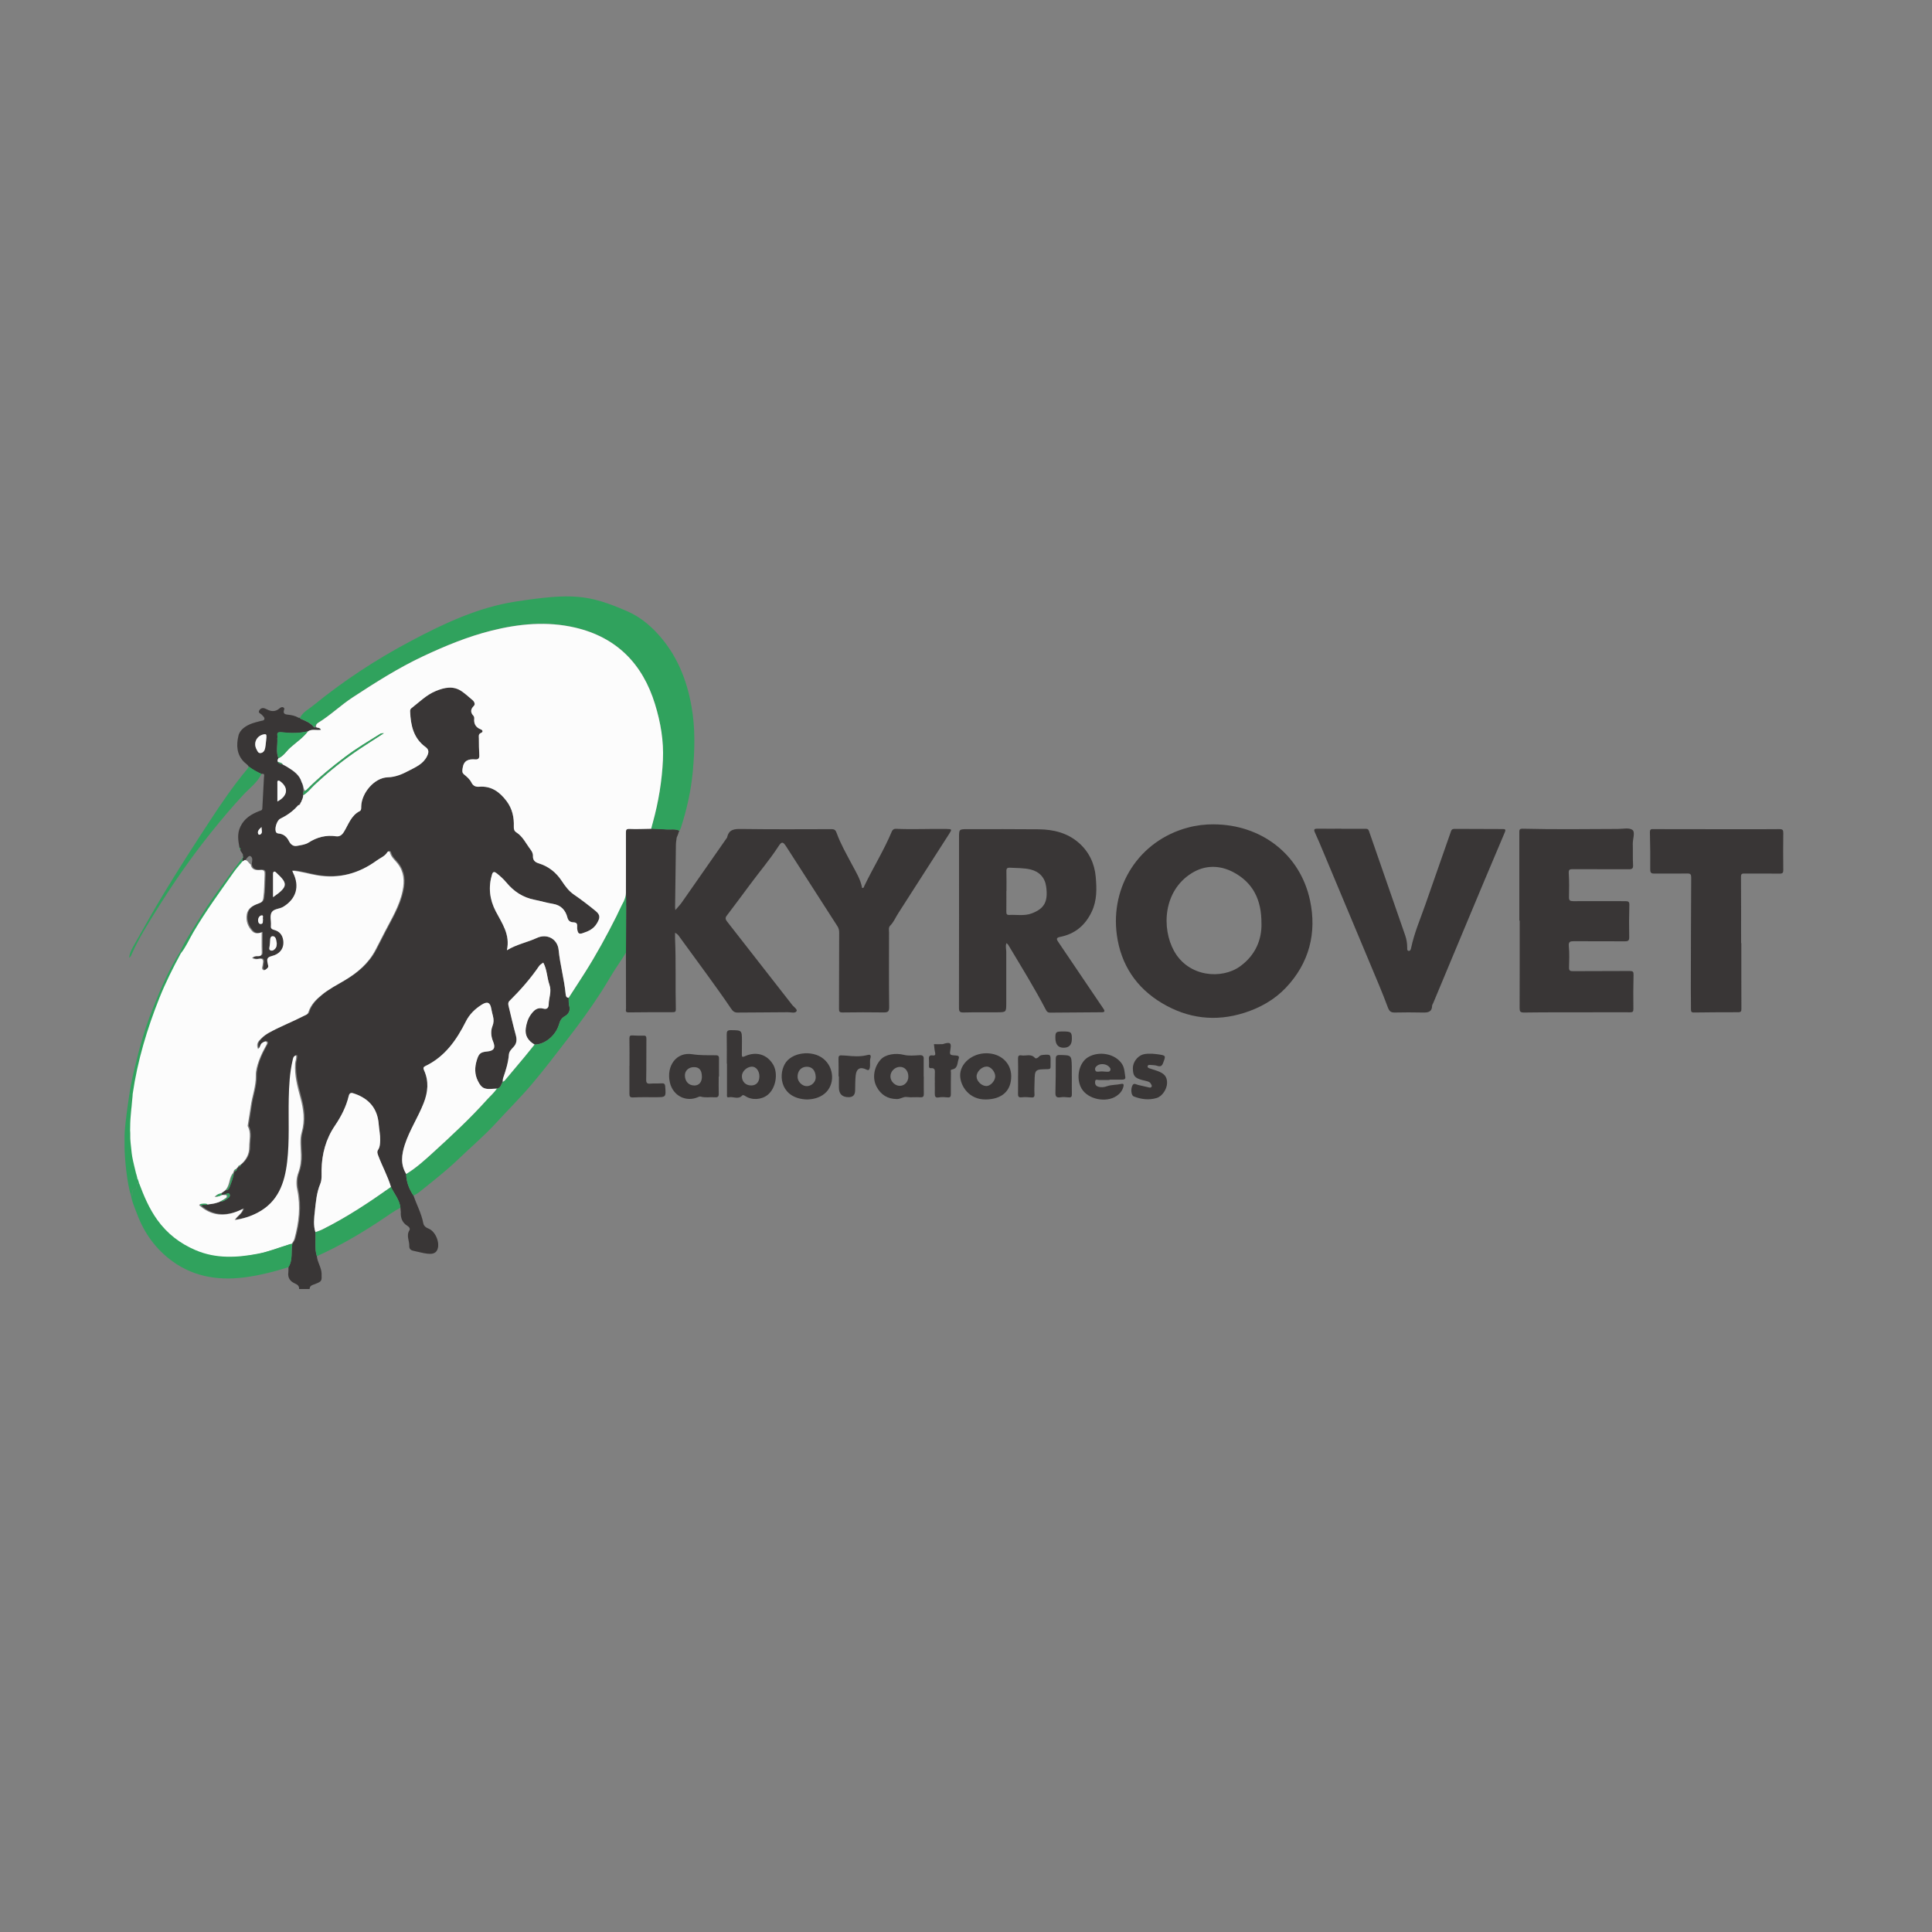 <?xml version="1.0" encoding="UTF-8"?>
<svg xmlns="http://www.w3.org/2000/svg" id="katman_1" viewBox="0 0 566.93 566.93">
  <rect x="0" y="0" width="566.93" height="566.93" fill="#808080" stroke="none"/>
  <defs>
    <style>
      .cls-1 {
        fill: #393636;
      }

      .cls-2 {
        fill: #fcfcfc;
      }

      .cls-3 {
        fill: #30a25d;
      }
    </style>
  </defs>
  <path class="cls-1" d="M92.99,368.61c.12,1.8,1.34,3.29,1.38,5.14.05,2.2.12,2.23-1.93,3.05-.71.29-1.57.4-1.58,1.45h-3.09c.06-.91-.51-1.31-1.24-1.63-1.41-.63-2.15-1.67-1.92-3.28.07-.5.03-1.01.03-1.51,1.34-2.1.71-4.52,1.13-6.78.35-.54.76-1.04.94-1.7,1.28-4.7,1.84-9.43.83-14.26-.36-1.73-.33-3.42.29-5.1.62-1.68.84-3.42.79-5.23-.06-2.19-.4-4.52.19-6.55,1.03-3.58.55-6.88-.38-10.32-.88-3.23-1.73-6.5-1.52-9.92.05-.78.48-1.55.26-2.42-.81.25-.85.81-.97,1.36-.87,3.71-1.07,7.47-1.15,11.26-.13,6.21.25,12.42-.47,18.62-.73,6.23-2.63,11.71-8.62,14.9-2.09,1.11-4.26,1.82-6.78,2.18.75-1.27,2.04-1.73,2.45-3.3-4.42,2.26-8.66,2.54-12.57-.78.55-.55,1.35.02,1.93-.43.75-.11,1.5-.23,2.25-.34h.05c.42-.14.83-.26,1.25-.39.66-.03,1.29-.25,1.79-.64.51-.4,1.44-.77,1.05-1.56-.36-.71-1.05.12-1.61.07l-.76.18c0-.18.01-.35.02-.53.41-.29.82-.59,1.23-.88.77-.01.99-.63,1.2-1.17.5-1.29.97-2.59,1.2-3.96.07-.15.14-.29.2-.44.46-.02.63-.31.65-.73.22-.24.43-.47.65-.71.33.07.46-.08.46-.39,1.79-1.36,2.82-3.19,2.8-5.39-.02-2.01.64-4.09-.4-6.05-.08-.14-.02-.37.01-.55.28-1.8.59-3.59.84-5.39.42-2.99,1.55-5.85,1.49-8.93-.03-1.48.39-2.92.88-4.34.54-1.55,1.28-2.99,2.07-4.43.21-.39.61-.92.1-1.23-.35-.21-.86.13-1.25.41-.58.41-.46,1.29-1.14,1.73-.4-.92-.33-1.69.27-2.39.76-.9,1.62-1.65,2.66-2.24,3.34-1.88,6.93-3.24,10.33-5,.56-.29,1.28-.45,1.5-1.15.69-2.2,2.24-3.74,3.95-5.13,2.03-1.66,4.37-2.86,6.62-4.19,3.76-2.23,7.01-4.96,9.08-8.9.91-1.73,1.79-3.49,2.69-5.23,2.02-3.93,4.38-7.69,5.29-12.13.6-2.91.45-5.53-1.38-7.97-.79-1.05-1.91-1.87-2.27-3.25-.12-.45-.54-.58-.83-.13-.74,1.17-2.03,1.62-3.07,2.39-5.26,3.83-11.03,5.46-17.57,4.36-2.38-.4-4.7-1.15-7.23-1.36.12.29.17.46.25.62,2.01,4.03.88,7.69-2.94,10-1.09.66-2.7.55-3.32,1.54-.66,1.05-.15,2.55-.25,3.85,0,.05,0,.09,0,.14-.1.74.22,1.06.96,1.24,1.56.39,2.45,1.5,2.66,3.08.3,2.28-.97,4.01-3.5,4.63-.99.24-1.34.68-1.15,1.64.07.32.08.66.19.96.24.66-.24.94-.63,1.25-.25.19-.57.39-.89.12-.4-.35-.16-.78-.11-1.18.03-.23.06-.46.1-.69.2-1.01-.05-1.54-1.22-1.32-.6.11-1.26.18-1.94-.29.56-.49,1.13-.52,1.65-.5.91.03,1.23-.3,1.19-1.23-.07-1.89-.02-3.79-.02-5.79-1.05.45-2.05.46-2.78-.31-1.28-1.34-1.9-2.98-1.61-4.86.3-1.97,1.89-2.71,3.46-3.27.87-.31,1.25-.61,1.39-1.57.33-2.28.28-4.56.4-6.84.05-1.05-.08-1.5-1.32-1.41-1.18.09-2.53.02-2.76-1.66.12-.82.43-1.83-.37-2.3-.44-.26-1.02.53-1.4,1.03-.23.15-.46.3-.69.45-.71-.13-.07-.62-.24-.9,0,0,0-.01,0-.01.25-.12.33-.28.11-.5.23-.85-.71-1.25-.78-1.98.14-.26.08-.44-.21-.52-.39-2.1-.76-4.11.26-6.24,1.17-2.45,3.2-3.64,5.52-4.56.43-.17.88-.14.91-.81.14-3.02.34-6.04.48-9.06.02-.44.35-1.29-.73-1.02-1.33-.59-2.54-1.15-3.75-2.17-.29-.56-.85-.85-1.28-1.27-2.3-2.22-2.38-5.1-1.72-7.81.45-1.85,2.28-2.98,4.16-3.64.75-.26,1.52-.43,2.29-.64.44-.12,1.05-.08,1.16-.59.11-.47-.39-.8-.67-1.16-.35-.45-1.38-.6-.77-1.48.58-.82,1.37-.62,2.12-.22,1.31.7,2.55.78,3.75-.26.29-.25.71-.53,1.15-.27.45.26.19.62.12.98-.2.95.53,1.06,1.17,1.13,1.08.11,2.12.32,3.07.86,0,0,.08.08.08.08l.11-.02c.11,0,.22,0,.34,0,.02.09,0,.24.05.26,1.48.63,3,1.18,4.03,2.54.08.11.43,0,.66,0,.43.19,1.02,0,1.38.73-1.32.21-2.69-.32-3.84.46-2.41.58-4.98.57-7.31.31-1.85-.21-1.73.15-1.6,1.41,0,.09-.07.18-.06.27.14,1.97-.46,3.98.33,5.91-.06.09-.12.18-.18.28l-.11.06.02.12c.02.18.03.36.05.55.3.6.87.68,1.44.78.49.27.99.52,1.46.82,1.74,1.09,3.51,2.39,4.11,4.36.65,1.66.55,2.69.47,3.87,0,.65-.26,1.23-.54,1.8-.04.08-.08.15-.12.23-.04.08-.09.16-.13.24-.14.16-.28.4-.66.68-.07.06-.14.13-.21.19l-.05.07c-1.41,1.6-3.14,2.76-5.04,3.7-1.03.51-1.81,3.18-1.13,4.04.13.16.39.27.6.28,1.51.11,2.47.95,3.12,2.26.47.95,1.24,1.59,2.36,1.37,1.14-.22,2.41-.35,3.35-.95,2.52-1.61,5.15-2.29,8.12-1.86.96.14,1.67-.32,2.26-1.26,1.35-2.18,2.11-4.83,4.67-6.13.48-.24.42-.85.43-1.39.1-3.95,3.88-8.4,7.72-8.52,2.39-.07,4.33-.93,6.28-1.96,2-1.05,4.14-1.94,5.28-4.17.58-1.14.67-1.98-.43-2.78-3.53-2.58-4.33-6.35-4.5-10.39-.02-.4.04-.74.38-.99,2.31-1.77,4.37-3.89,7.13-5.03,2.59-1.07,5.21-1.66,7.73.14,1.1.78,2.11,1.7,3.13,2.57.51.44.78,1.19.35,1.62-1.04,1.04-1.06,1.94-.1,2.99.16.18.22.54.19.8-.15,1.56.5,2.57,1.96,3.14.61.24.64.78.06,1.01-.88.35-.66,1.03-.65,1.64.01,1.63.01,3.27.12,4.9.06.94-.31,1.32-1.17,1.25-1.97-.16-3.41.26-3.73,2.61-.11.78-.21,1.28.44,1.81.82.68,1.66,1.38,2.15,2.36.48.96,1.23,1.33,2.26,1.24,3.56-.29,6.01,1.5,8.04,4.19,1.7,2.25,2.24,4.78,2.14,7.5-.03.72.11,1.3.73,1.69,1.93,1.22,2.84,3.3,4.16,5.03.41.54.77,1.19.73,1.93-.06,1.17.56,1.79,1.63,2.12,2.93.89,5.15,2.65,6.85,5.23.96,1.45,2,2.9,3.52,3.94,2.19,1.51,4.31,3.13,6.37,4.81,1.46,1.2,1.34,2.04.4,3.64-1,1.68-2.48,2.34-4.21,2.9-.99.32-1.29.05-1.49-.74-.1-.4-.14-.83-.11-1.24.07-.82-.2-1.18-1.08-1.21-.87-.03-1.51-.36-1.78-1.42-.56-2.17-1.89-3.63-4.27-4.01-1.79-.29-3.55-.83-5.33-1.18-3.41-.66-6.12-2.44-8.31-5.08-.84-1.01-1.82-1.88-2.84-2.7-.54-.43-1.07-.63-1.36.32-1.15,3.77-.73,7.35,1.09,10.84,1.81,3.48,4.29,6.78,3.27,11.42,2.92-1.77,5.98-2.31,8.77-3.6,2.98-1.39,6.09.25,6.41,3.52.42,4.34,1.63,8.53,2.05,12.86.06.58.13,1.13.89,1.17.05.79-.04,1.62.17,2.35.43,1.45-.24,2.44-1.32,3.06-1.01.58-1.38,1.35-1.68,2.38-.95,3.32-4.23,5.96-7.19,5.92-1.85-1.09-2.9-2.61-2.56-4.84.21-1.39.61-2.74,1.44-3.91.9-1.26,1.89-2.29,3.71-1.79.98.27,1.55-.12,1.57-1.31.03-1.88.92-3.66.22-5.68-.74-2.11-.69-4.47-1.82-6.51-.43.34-.92.57-1.19.97-2.55,3.73-5.52,7.11-8.73,10.28-.43.42-.38.94-.26,1.44.69,2.86,1.34,5.73,2.12,8.56.37,1.33.32,2.45-.66,3.5-.6.64-1.29,1.29-1.36,2.23-.2,2.39-.9,4.64-1.68,6.88-.12.34-.1.74-.15,1.11-.44.77-.53,1.84-1.7,2-.51.03-1.02.05-1.53.08-2.22.15-3-.3-4.01-2.28-1.01-1.99-.99-4.01-.35-6.11.6-1.96,1.04-2.4,3.1-2.59,1.98-.19,2.45-1.1,1.69-2.92-.6-1.44-.75-3.09-.2-4.48.43-1.07.41-1.94.17-2.94-.18-.72-.38-1.44-.5-2.18-.3-1.84-1.13-2.25-2.77-1.23-1.97,1.23-3.63,2.82-4.67,4.91-2.77,5.52-6.19,10.42-11.99,13.17-.52.25-.57.61-.32,1.15,1.48,3.22,1.18,6.42-.08,9.64-1.63,4.17-4.14,7.94-5.54,12.22-.96,2.93-1.34,5.81.4,8.61.04,2.34.85,4.42,2.15,6.34.93,2.71,2.34,5.25,2.87,8.11.16.84.81,1.3,1.6,1.61,2.02.81,3.43,4.3,2.48,6.27-.55,1.15-1.78,1.18-2.81,1.07-1.43-.15-2.83-.59-4.25-.87-.77-.16-1.16-.65-1.13-1.37.07-1.53-.95-3.06.04-4.62.27-.43-.02-.98-.55-1.29-1.53-.91-2.05-2.32-1.98-4.02,0,0,.09-.03.09-.03l-.08-.04c-.04-.42-.08-.84-.12-1.26-.25-2.35-1.83-4.08-2.79-6.11-.96-3.17-2.57-6.08-3.73-9.18-.23-.6-.43-1.11-.05-1.71.55-.86.58-1.82.61-2.82.05-1.6-.31-3.14-.43-4.72-.34-4.55-2.82-7.45-7.09-8.93-.77-.27-1.43-.47-1.7.66-.76,3.17-2.22,6.03-4.05,8.71-2.69,3.95-3.85,8.35-3.93,13.08-.02,1.35.15,2.75-.38,4.02-1.09,2.59-1.28,5.35-1.59,8.07-.22,2.01-.46,4.07.16,6.07.18,2.35-.3,4.74.44,7.06ZM80.12,263.28c4.49-3.11,4.34-4.05,1.1-7.06-.03-.03-.07-.07-.1-.1-.21-.18-.41-.46-.71-.34-.29.12-.28.47-.28.73-.01,2.23,0,4.45,0,6.77ZM78.18,216.36c-.07-.38.23-1.05-.72-.88-2.12.38-3.2,2.51-2.19,4.39.28.52.48,1.22,1.26,1.1.8-.12,1.15-.8,1.28-1.49.19-1,.25-2.03.37-3.12ZM81.4,235.19c2.93-1.58,3.32-3.83,1.11-5.69-.24-.2-.58-.48-.83-.44-.38.07-.28.53-.28.84,0,1.71,0,3.43,0,5.29ZM81.21,276.82c-.05-.26-.13-.67-.2-1.08-.1-.57-.47-1.01-.99-1-.62,0-.74.56-.75,1.13,0,.6-.09,1.2-.16,1.8-.05.45-.28,1.01.28,1.23.59.23,1.06-.17,1.43-.61.3-.37.39-.83.38-1.46ZM77.17,269.75c-.18-.39.28-1.17-.34-1.14-.59.03-1.05.65-1.1,1.39-.03.6.26,1.15.76,1.14.89-.02.56-.86.68-1.39ZM76.73,242.69c-.78.76-1.28,1.25-.95,2.04.1.24.44.24.62.13.75-.49.35-1.18.33-2.17Z"></path>
  <path class="cls-3" d="M37.27,338.94c.52.51.46,1,.42,1.55-.14,1.7,1.06,8.68.76,10.37-1.22-3.62-1.9-11.34-1.9-14.43,0-1.03.02-2.26,0-2.98-.06-2.59,1.47-13.26,1.94-15.35.27.25-1.44,10.97-.61,10.64.26.12.53.23.79.35.18,1.72.22,3.44-.06,5.16-.79-.64-.04-1.7-.81-2.68-.19,2.63-.36,4.99-.52,7.35Z"></path>
  <path class="cls-1" d="M198.56,245.88c-.08.65-.21,1.29-.22,1.94-.09,6.12-.17,12.24-.24,18.35,0,.18.03.36.07.89.78-.91,1.44-1.58,1.97-2.35,4.31-6.15,8.6-12.31,12.89-18.47.13-.19.31-.38.36-.59.52-2.26,2.05-2.42,4.07-2.39,8.84.12,17.67.08,26.51.05.94,0,1.23.26,1.57,1.21,1.11,3.07,2.75,5.92,4.27,8.81,1.23,2.34,2.69,4.58,3.17,7.23.55.08.53-.35.66-.61,2.59-5.38,5.76-10.47,8.07-15.99.23-.55.67-.78,1.22-.75,4.95.23,9.91-.04,14.86.05,1.55.03,1.59.1.75,1.41-4.98,7.79-9.96,15.57-14.97,23.34-.78,1.21-1.31,2.57-2.36,3.62-.54.54-.33,1.33-.33,2.02-.01,7.29-.05,14.58.04,21.86.02,1.37-.43,1.59-1.63,1.58-4.02-.06-8.04-.05-12.06.01-.96.02-1.03-.35-1.03-1.14.03-7.43.02-14.86.05-22.28,0-.69-.13-1.28-.49-1.85-5.02-7.82-10.04-15.64-15.07-23.45-.94-1.46-1.34-1.45-2.25-.04-2.57,3.97-5.65,7.55-8.44,11.35-2.23,3.05-4.53,6.05-6.79,9.07-.43.58-.33,1.05.12,1.62,6.28,8.01,12.53,16.04,18.79,24.07.06.07.12.14.17.22.48.73,1.75,1.47,1.47,2.02-.38.77-1.68.32-2.57.34-4.91.07-9.82.04-14.73.1-.97.01-1.41-.39-1.95-1.19-2.21-3.29-4.55-6.5-6.87-9.72-2.71-3.75-5.44-7.47-8.17-11.2-.32-.44-.59-.95-1.38-1.28,0,.62-.02,1.15,0,1.68.3,6.91.06,13.82.23,20.73.02.72-.24.87-.86.87-4.35,0-8.7,0-13.04.06-1.02.01-.72-.66-.72-1.13-.02-4.44-.02-8.88-.02-13.31,0-.84,0-1.68,0-2.52.02-4.69.04-9.39.05-14.09,0-.46-.09-1.12-.14-1.54.02-1.07.06-1.55.06-2.53,0-5.88.03-11.76,0-17.64,0-.88.11-1.15,1.13-1.11,2.09.09,3.78-.05,6.28-.05s2.96.11,4.44.22c1.29.09,2.62-.23,3.85.38.02.09-.01.16-.1.2-.3.95-.28.87-.71,1.91Z"></path>
  <path class="cls-1" d="M356.24,241.9c13.62.07,25.23,8.56,28.17,22.29,2.05,9.59-.25,18.45-7.1,25.67-3.32,3.5-7.55,5.88-12.23,7.36-8.44,2.67-16.5,1.65-24.01-2.8-7.6-4.49-12.15-11.32-13.34-20.05-1.95-14.34,6.52-27.65,20.76-31.5,2.56-.69,5.12-1,7.75-.98ZM370.16,271.07c.07-7.15-2.57-12.11-8.22-15.12-3.99-2.12-8.32-2.16-12.21.25-8.41,5.2-8.9,16.17-5.23,22.83,4.25,7.73,14.06,8.42,19.42,4.52,4.48-3.25,6.33-7.8,6.25-12.49Z"></path>
  <path class="cls-1" d="M295.31,276.77c-.3.96-.03,1.74-.03,2.51,0,5.04.02,10.08,0,15.12,0,2.62-.04,2.63-2.64,2.65-3.27.02-6.54-.03-9.81.05-1.08.03-1.43-.16-1.43-1.34.04-16.67.02-33.34.02-50,0-2.43.01-2.45,2.51-2.45,6.96,0,13.93-.03,20.89.04,4.36.05,8.47,1.07,11.81,4.03,2.95,2.61,4.57,6.06,4.9,9.93.3,3.42.4,6.87-1.15,10.17-1.91,4.06-4.95,6.6-9.33,7.45-1.37.27-.9.89-.48,1.52,2.88,4.3,5.79,8.59,8.7,12.87,1.52,2.24,3.03,4.48,4.55,6.72.47.69.32,1-.53,1-5.05.03-10.09.07-15.14.11-.56,0-.9-.17-1.19-.73-3.43-6.58-7.35-12.87-11.15-19.24-.07-.11-.2-.18-.49-.42ZM295.34,261.47s-.02,0-.03,0c0,2.01.02,4.01-.01,6.02,0,.68.09,1.04.92.99,1.07-.07,2.15.05,3.22.04,1.12,0,2.25-.09,3.31-.49,3.74-1.42,4.83-3.47,4.24-7.86-.35-2.62-2-4.4-4.55-5.02-2.02-.49-4.08-.4-6.13-.53-.69-.04-1.01.2-.99.97.05,1.96.02,3.92.02,5.88Z"></path>
  <path class="cls-1" d="M445.83,270.15c0-8.59,0-17.18,0-25.78,0-.71-.07-1.22.98-1.19,9.3.23,18.6.11,27.9.07,1.49,0,3.41-.45,4.34.3.84.68.04,2.69.08,4.11.06,2.05-.04,4.11.08,6.16.06,1.03-.29,1.26-1.22,1.26-5.47-.03-10.94.01-16.41-.03-.94,0-1.3.08-1.24,1.18.14,2.33.13,4.67.07,7-.03,1.03.32,1.21,1.27,1.21,5.09-.04,10.19.02,15.28,0,.89,0,1.19.16,1.16,1.16-.1,3.13-.11,6.26-.04,9.38.02,1.03-.32,1.25-1.26,1.24-4.95-.04-9.91.02-14.86-.03-1.18-.01-1.75.07-1.6,1.54.21,2.03.11,4.11.06,6.16-.02.86.24,1.1,1.11,1.09,5.56-.05,11.12,0,16.69-.05.96,0,1.15.22,1.13,1.15-.08,3.31-.1,6.63-.05,9.94.01.82-.16,1.04-.96,1.03-3.88-.03-7.76,0-11.64,0-6.5.01-13-.02-19.49.07-1.14.01-1.29-.35-1.29-1.32.03-8.55.02-17.09.02-25.64-.03,0-.06,0-.1,0Z"></path>
  <path class="cls-1" d="M393.61,243.2c2.29,0,4.58,0,6.87,0,.53,0,.99-.05,1.22.62,3.55,10.23,7.12,20.45,10.65,30.68.39,1.14.59,2.35.59,3.58,0,.35-.07.88.38.95.51.08.68-.45.76-.85.92-4.41,2.71-8.53,4.19-12.76,2.51-7.18,5.03-14.35,7.53-21.53.2-.58.58-.66,1.07-.66,4.67.02,9.35.04,14.02.05.79,0,1.06.07.66,1.01-4,9.4-7.94,18.82-11.88,28.25-3.04,7.27-6.08,14.55-9.11,21.82-.11.26-.31.51-.32.77-.06,2-1.4,2.02-2.9,1.99-2.66-.05-5.33-.07-7.99,0-1.2.03-1.66-.33-2.11-1.54-1.57-4.24-3.36-8.4-5.11-12.58-4.6-11.02-9.22-22.04-13.84-33.06-.79-1.89-1.58-3.79-2.44-5.65-.42-.91-.17-1.13.75-1.12,2.34.04,4.67.01,7.01.01Z"></path>
  <path class="cls-3" d="M199.37,243.77c-1.24-.61-2.57-.28-3.85-.38-1.48-.11-2.6-.06-4.44-.22-.65-.06.33-1.26.5-1.89,1.66-6,2.66-12.11,2.95-18.31.26-5.58-.69-11.04-2.33-16.39-3.65-11.86-11.33-19.63-23.46-22.45-8.19-1.9-16.45-1.13-24.57.91-6.95,1.75-13.55,4.47-20.02,7.51-7.23,3.4-13.95,7.67-20.61,12.03-3.54,2.32-6.6,5.31-10.22,7.52-.52.32-.87.95-.82.89-.13.18-.27.51-.35.4-1.03-1.35-2.55-1.9-4.03-2.54-.05-.02-.04-.17-.05-.26.79-1.65,2.43-2.41,3.74-3.48,8.92-7.29,18.53-13.59,28.7-18.98,9.73-5.16,19.8-9.91,30.72-11.59,16.62-2.55,21.41-2.1,32.7,2.77,3.55,1.53,6.44,3.83,8.98,6.58,5.58,6.05,8.57,13.31,10,21.36,1.14,6.38.97,12.76.39,19.1-.52,5.66-1.77,11.24-3.54,16.67-.08.26-.26.49-.39.73Z"></path>
  <path class="cls-1" d="M510.98,276.74c0,6.4-.01,12.8.02,19.2,0,.72-.05,1.1-.93,1.09-4.35-.01-8.7.03-13.04.08-.74,0-.83-.32-.83-.93.01-2.06-.04-4.11-.04-6.17.02-10.84.05-21.68.11-32.51,0-.93-.23-1.19-1.17-1.18-3.18.06-6.36-.02-9.54.03-.92.01-1.32-.14-1.31-1.19.03-3.64,0-7.29-.1-10.93-.03-1.1.6-.93,1.24-.93,7.9,0,15.81.02,23.71.03,4.35,0,8.7.02,13.05-.03.94-.01,1.16.27,1.14,1.17-.05,3.6-.05,7.19,0,10.79.01.86-.2,1.11-1.08,1.1-3.41-.05-6.83,0-10.24-.02-.68,0-1.1-.02-1.09.93.05,6.49.03,12.99.03,19.48.03,0,.06,0,.09,0Z"></path>
  <path class="cls-3" d="M183.39,262.09c.51.25.35,3.48.35,3.95-.01,4.7-.03,8.8-.05,13.49-.73,1.18-1.37,2.21-2.08,3.23-1.9,2.73-3.41,5.56-5.19,8.32-3.1,4.81-6.48,9.43-9.99,13.97-3.43,4.45-6.82,8.92-10.46,13.2-3.32,3.9-6.96,7.5-10.41,11.27-3.47,3.79-7.39,7.1-11.09,10.65-3.61,3.47-7.57,6.52-11.46,9.66-.5.41-1.11.68-1.67,1.01-1.3-1.91-2.11-4-2.15-6.34,2.89-1.75,5.39-4.02,7.86-6.27,5.44-4.97,10.85-9.98,15.78-15.47.99-1.1,2.13-2.07,2.97-3.31,1.17-.16,1.25-1.23,1.7-2,.2-.11.44-.19.58-.35,2-2.37,3.99-4.74,5.98-7.13.95-1.14,1.86-2.3,2.79-3.45,2.96.04,6.24-2.61,7.19-5.92.3-1.03.67-1.81,1.68-2.38,1.09-.62,1.75-1.61,1.32-3.06-.22-.74-.13-1.57-.17-2.35,1.56-2.42,3.14-4.82,4.68-7.25,3.42-5.39,6.47-10.98,9.34-16.68.69-1.38,1.16-5.76,2.5-6.77Z"></path>
  <path class="cls-1" d="M213.27,312.13c0-2.85.04-5.69-.02-8.54-.02-.95.19-1.31,1.21-1.3,3.25.03,3.25,0,3.26,3.2,0,1.31,0,2.61-.03,3.92-.02.72.13.88.87.54,3.31-1.51,6.48-.57,8.27,2.37,1.6,2.65.84,7.03-1.56,8.96-1.83,1.48-4.69,1.63-6.6.33-.3-.2-.68-.37-.89-.13-1.18,1.28-2.64.21-3.95.51-.68.16-.5-.63-.5-1.04-.01-2.94,0-5.88,0-8.82h-.05ZM217.7,315.83c.03,1.62,1.11,2.68,2.75,2.69,1.47,0,2.39-1.02,2.39-2.67,0-1.62-1.01-2.9-2.24-2.85-1.51.06-2.92,1.44-2.9,2.83Z"></path>
  <path class="cls-3" d="M114.72,348.29c.96,2.02,2.54,3.76,2.79,6.11-2,1.01-3.79,2.37-5.65,3.6-6.03,4.01-12.26,7.65-18.87,10.61-.73-2.32-.26-4.71-.44-7.06.7-.25,1.4-.47,2.08-.81,7.08-3.53,13.65-7.89,20.09-12.45Z"></path>
  <path class="cls-1" d="M210.9,315.87c0,1.68-.04,3.36.01,5.04.03.86-.27,1.15-1.14,1.08-1.39-.11-2.8.2-4.18-.21-.19-.06-.46.02-.65.11-3.58,1.65-7.48-.32-8.37-4.25-1.11-4.9,1.95-9.02,6.54-8.29,2.36.37,4.65.29,6.97.31.8,0,.92.36.91,1.03-.03,1.73,0,3.45,0,5.18h-.08ZM205.96,315.93c0-1.87-.77-2.8-2.32-2.79-1.55,0-2.67,1.03-2.66,2.42.01,1.79,1.12,2.97,2.79,2.97,1.36,0,2.2-.99,2.2-2.6Z"></path>
  <path class="cls-1" d="M271.08,315.92c0,1.68-.03,3.36.01,5.04.02.78-.22,1.09-1.04,1.03-1.34-.1-2.68.1-4.05-.09-.91-.12-1.75.61-2.77.61-2.77,0-4.76-1.26-6-3.62-1.34-2.54-.77-5.78,1.19-7.96,1.42-1.57,4.4-2,6.79-1.4,1.44.36,3.03.2,4.55.11,1.01-.06,1.38.27,1.29,1.23,0,.09,0,.19,0,.28,0,1.59,0,3.17,0,4.76,0,0,.01,0,.02,0ZM264.12,313.06c-1.56.02-2.86,1.33-2.83,2.86.03,1.46,1.41,2.77,2.85,2.71,1.38-.06,2.42-1.25,2.41-2.74-.01-1.64-1.04-2.84-2.44-2.82Z"></path>
  <path class="cls-1" d="M296.73,315.77c.03,4.34-2.73,6.83-7.52,6.86-4.83.03-7.39-3.89-7.46-6.99-.08-3.55,3.52-6.57,7.66-6.57,4.22,0,7.29,2.81,7.32,6.69ZM289.57,312.97c-1.49,0-3.01,1.49-3,2.94.01,1.34,1.45,2.75,2.84,2.78,1.19.03,2.59-1.46,2.63-2.8.04-1.35-1.28-2.92-2.47-2.92Z"></path>
  <path class="cls-1" d="M236.79,322.63c-7.43-.25-8.57-6.69-6.5-10.4,1.91-3.43,7.95-4.25,11.31-1.56,3.27,2.62,3.47,7.73.33,10.28-1.54,1.25-3.42,1.64-5.14,1.68ZM239.37,316.06c-.07-1.96-1.06-3.07-2.7-3.03-1.6.04-2.66,1.25-2.63,2.99.02,1.44,1.43,2.79,2.83,2.7,1.4-.09,2.55-1.31,2.5-2.66Z"></path>
  <path class="cls-3" d="M72.99,224.93c1.29.88,2.42,1.58,3.75,2.17-1.2,2.52-3.47,4.13-5.3,6.09-3.28,3.51-6.36,7.19-9.37,10.93-5.79,7.2-11.05,14.78-15.94,22.61-2.63,4.22-5.31,8.43-7.36,12.99-.2.46-.32.99-.88,1.32.16-1.52.91-2.78,1.59-3.99,3.18-5.64,6.36-11.28,9.75-16.79,3.96-6.46,8.07-12.84,12.22-19.18,3.47-5.3,7.03-10.55,11.11-15.42.18-.21.29-.48.43-.72Z"></path>
  <path class="cls-1" d="M325.58,316.92c-1.03,0-2.05-.01-3.08,0-.41,0-1.05-.34-1.14.37-.08.64.04,1.3.85,1.57.9.3,1.79.18,2.61-.11,1.35-.48,2.77-.36,4.13-.67.87-.2.84.29.69.85-.3,1.13-.99,1.98-1.95,2.64-3.09,2.14-8.46,1.03-10.31-2.14-1.75-2.99-.82-7.53,1.86-9.17,3.27-1.99,8.08-1.05,10.02,1.98.73,1.14.74,2.49.95,3.77.12.72-.44.8-1.01.8-1.21,0-2.43,0-3.64,0,0,.04,0,.08,0,.12ZM323.42,314.4c.52.04.89.08,1.26.09.41,0,.9.09,1.11-.38.22-.51-.12-.88-.48-1.2-.83-.75-2.37-.87-3.26-.27-.49.34-.86.78-.65,1.4.2.57.73.45,1.2.4.32-.03.65-.04.83-.05Z"></path>
  <path class="cls-1" d="M184.72,312.81c0-2.7.03-5.41-.02-8.11-.01-.72.22-.89.87-.86,1.07.05,2.15.11,3.22.06.79-.04.9.28.89.98-.04,3.96.02,7.93-.06,11.89-.02,1.01.25,1.3,1.23,1.21,1.07-.1,2.15,0,3.22-.08.75-.06,1.07.09,1.13.93.24,3.13.27,3.13-2.83,3.14-2.19,0-4.39-.05-6.58.06-.96.05-1.09-.31-1.09-1.09.02-2.7,0-5.41,0-8.11,0,0,0,0,.01,0Z"></path>
  <path class="cls-1" d="M338.26,309.23c.25.02.9.05,1.55.15,2.35.36,2.32.36,1.49,2.55-.33.87-.75,1.15-1.68.84-.69-.23-1.47-.22-2.21-.28-.28-.02-.6.06-.66.38-.05.31.19.5.48.6.8.27,1.6.51,2.39.79,2.08.75,2.85,1.7,2.85,3.49,0,1.81-1.42,3.97-3.06,4.45-2.28.68-4.54.39-6.72-.46-.73-.28-.94-2.06-.42-3.16.44-.94,1.09-.35,1.67-.22,1.04.24,2.08.5,3.13.72.3.06.67.18.86-.21.18-.36-.13-.62-.26-.9-.22-.45-.71-.58-1.15-.72-.4-.12-.81-.18-1.22-.29-2.33-.61-2.84-1.23-2.87-3.5-.03-1.7,1.32-3.53,2.93-4.03.82-.25,1.66-.24,2.91-.23Z"></path>
  <path class="cls-1" d="M274.32,317.74c0-.93-.04-1.87.01-2.8.05-.88.03-1.61-1.19-1.5-.51.05-.56-.35-.54-.77.03-.51.05-1.03,0-1.54-.08-.88-.09-1.61,1.16-1.42.61.09.79-.22.64-.85-.19-.8-.24-1.64-.34-2.46.81,0,1.62.03,2.43,0,.26,0,.52-.14.79-.21,1.58-.37,1.9-.08,1.64,1.52-.3,1.87-.3,1.91,1.55,2.01.83.04,1.1.29.81,1.1-.41,1.16-.15,2.72-1.95,3.02-.52.09-.28.61-.28.95-.02,2.1-.06,4.2-.03,6.3,0,.72-.19,1.01-.96.93-.83-.08-1.7-.15-2.51,0-1.13.21-1.26-.33-1.24-1.21.03-1.03,0-2.05,0-3.08Z"></path>
  <path class="cls-1" d="M246.07,315.87c0-1.73.04-3.45-.02-5.18-.03-.73.17-1.06.92-.99.46.04.93.02,1.4.07,2.05.21,4.09.36,6.13-.17.62-.16,1.25-.21.91.95-.25.84.03,1.85-.18,2.76-.1.45-.23.93-.94.57-1.83-.94-3-.33-3.2,1.73-.15,1.48-.12,2.98-.16,4.47q-.06,1.87-1.88,1.88-2.9.01-2.88-2.88c0-1.07,0-2.15,0-3.22-.03,0-.06,0-.09,0Z"></path>
  <path class="cls-1" d="M298.75,315.72c0-1.68.04-3.36-.02-5.04-.03-.81.22-1.12,1.03-.98,1.3.22,2.77-.58,3.92.73.26.29.84.04,1.12-.29.33-.4.71-.54,1.21-.58,2.31-.18,2.31-.19,2.27,2.12,0,.42-.02.84,0,1.26.03.59-.18.79-.81.8-3.82.05-3.82.06-3.89,3.79-.02,1.17-.1,2.34-.02,3.5.07.93-.26,1.1-1.1,1-.88-.1-1.78-.13-2.66-.03-.95.12-1.09-.31-1.07-1.09.04-1.73.01-3.45.01-5.18,0,0,0,0,.01,0Z"></path>
  <path class="cls-1" d="M314.52,315.89c0,1.73-.02,3.46.01,5.18.02.71-.17,1.03-.94.95-.79-.08-1.6-.15-2.38-.03-1.2.19-1.54-.22-1.5-1.4.09-3.27.09-6.54.09-9.81,0-.85.19-1.22,1.18-1.2,3.44.07,3.45.02,3.53,3.49.02.93,0,1.87,0,2.8Z"></path>
  <path class="cls-3" d="M38.55,329.44c-.26-.12-.95-.08-1.22-.2.02-1.17.33-2.48.35-3.65.34-.48.52-.97.21-1.48.01-.15.02-.31.04-.46.59-.87.44-1.82.32-2.76.02-2.69.75-5.27,1.35-7.85,1.32-5.62,2.89-11.18,5.02-16.56,2.35-5.94,4.82-11.83,8.26-17.25.16.15.31.31.47.46-2.28,4.22-4.43,8.49-6.22,12.96-3.65,9.12-6.46,18.45-7.86,28.19-.29.24-.3.49-.05.77,0,1.05-.04,2.08-.29,3.11-.15.13-.16.28-.06.45-.11,1.43-.21,2.85-.32,4.28Z"></path>
  <path class="cls-3" d="M53.35,279.69c-.16-.15-.31-.31-.47-.46,1.31-2.99,3.16-5.68,4.84-8.46,3.93-6.49,8.49-12.54,13.08-18.57.11-.14.26-.26.39-.39.17.28-.47.77.24.9-.85,1.04-1.76,2.03-2.53,3.12-4.07,5.8-8.26,11.51-11.85,17.63-1.22,2.08-2.16,4.33-3.69,6.23Z"></path>
  <path class="cls-1" d="M312.12,307.45q-2.43,0-2.43-2.92c0-1.66.19-1.84,1.98-1.85,2.65-.02,2.86.14,2.86,2.18q0,2.58-2.41,2.59Z"></path>
  <path class="cls-3" d="M38.24,320.89c.11.95.26,1.9-.32,2.76-.13-.95-.01-1.87.32-2.76Z"></path>
  <path class="cls-3" d="M37.89,324.11c.31.51.27,1-.07,1.48-.11-.5-.09-.99.07-1.48Z"></path>
  <path class="cls-3" d="M70.3,248.79c.29.09.35.27.21.52-.21-.12-.34-.27-.21-.52Z"></path>
  <path class="cls-3" d="M71.3,251.3c.23.22.14.38-.11.5.04-.17.07-.34.11-.5Z"></path>
  <path class="cls-3" d="M87.74,210.61l-.11.02s-.08-.08-.08-.08c.1-.1.16-.09.19.06Z"></path>
  <polygon class="cls-3" points="117.63 355.66 117.71 355.7 117.63 355.72 117.63 355.66"></polygon>
  <path class="cls-2" d="M182.93,264.7c-.75,1.4-1.35,2.78-2.04,4.16-2.86,5.7-5.92,11.29-9.34,16.68-1.54,2.43-3.12,4.83-4.68,7.25-.76-.04-.83-.59-.89-1.17-.41-4.33-1.62-8.52-2.05-12.86-.32-3.27-3.43-4.91-6.41-3.52-2.79,1.29-5.85,1.83-8.77,3.6,1.02-4.64-1.46-7.94-3.27-11.42-1.81-3.49-2.23-7.07-1.09-10.84.29-.95.81-.75,1.36-.32,1.02.81,2,1.68,2.84,2.7,2.19,2.65,4.89,4.42,8.31,5.08,1.79.35,3.54.89,5.33,1.18,2.38.38,3.71,1.84,4.27,4.01.27,1.05.91,1.39,1.78,1.42.88.03,1.15.39,1.08,1.21-.04.41,0,.84.11,1.24.2.79.51,1.07,1.49.74,1.73-.57,3.21-1.22,4.21-2.9.94-1.6,1.06-2.44-.4-3.64-2.06-1.68-4.17-3.31-6.37-4.81-1.52-1.05-2.56-2.49-3.52-3.94-1.7-2.58-3.93-4.34-6.85-5.23-1.07-.33-1.69-.95-1.63-2.12.04-.75-.32-1.4-.73-1.93-1.32-1.73-2.23-3.81-4.16-5.03-.63-.4-.76-.98-.73-1.69.1-2.73-.45-5.26-2.14-7.5-2.03-2.69-4.48-4.48-8.04-4.19-1.04.08-1.79-.28-2.26-1.24-.49-.98-1.33-1.68-2.15-2.36-.64-.53-.54-1.03-.44-1.81.32-2.35,1.75-2.76,3.73-2.61.86.07,1.24-.32,1.17-1.25-.11-1.63-.11-3.26-.12-4.9,0-.61-.23-1.28.65-1.64.58-.23.55-.77-.06-1.01-1.46-.57-2.11-1.57-1.96-3.14.03-.26-.03-.62-.19-.8-.96-1.05-.94-1.95.1-2.99.43-.43.16-1.18-.35-1.62-1.03-.88-2.03-1.79-3.13-2.57-2.52-1.79-5.14-1.21-7.73-.14-2.76,1.13-4.82,3.26-7.13,5.03-.34.26-.39.59-.38.99.17,4.04.97,7.81,4.5,10.39,1.1.8,1.01,1.64.43,2.78-1.14,2.24-3.28,3.12-5.28,4.17-1.95,1.03-3.89,1.89-6.28,1.96-3.84.12-7.62,4.57-7.72,8.52-.01.54.05,1.14-.43,1.39-2.56,1.29-3.31,3.95-4.67,6.13-.59.94-1.29,1.4-2.26,1.26-2.97-.43-5.6.25-8.12,1.86-.94.6-2.21.73-3.35.95-1.12.22-1.88-.43-2.36-1.37-.66-1.31-1.61-2.15-3.12-2.26-.21-.02-.48-.13-.6-.28-.68-.85.1-3.53,1.13-4.04,1.9-.94,3.63-2.1,5.04-3.7,0,0,.08,0,.08,0l-.03-.07c.07-.06.14-.13.21-.19.42-.03.6-.29.66-.68.04-.08.09-.16.13-.24.14-.03.2-.09.12-.23.28-.57.54-1.15.54-1.8,1.33-.74,2.2-1.98,3.27-2.99,4.23-3.96,8.74-7.56,13.57-10.77,2.16-1.43,4.35-2.82,6.83-4.42-.55.05-.76.01-.9.09-3.52,2.19-7.09,4.31-10.4,6.81-3.9,2.95-7.75,5.98-11.16,9.51-.62.64-.86.49-1.06-.31-.16-.61-.15-.94-.62-1.8-.6-2.15-2.36-3.27-4.11-4.36-.47-.3-.97-.55-1.46-.81-.31-.57-1-.45-1.44-.78-.02-.18-.03-.36-.05-.55,0,0,.1-.06.1-.06v-.12c.05-.09.11-.18.17-.28,1.51-.65,2.3-2.09,3.46-3.12,1.75-1.56,3.74-2.88,5.18-4.77,1.15-.78,2.51-.25,3.84-.46-.36-.73-.96-.54-1.38-.73-.17-.57,0-.98.51-1.3,3.62-2.21,6.68-5.21,10.22-7.52,6.66-4.36,13.38-8.63,20.61-12.03,6.47-3.04,13.07-5.76,20.02-7.51,8.12-2.04,16.38-2.81,24.57-.91,12.14,2.82,19.82,10.59,23.46,22.45,1.65,5.35,2.59,10.81,2.33,16.39-.29,6.2-1.3,12.31-2.95,18.31-.17.63-.33,1.26-.5,1.89-2.16.03-4.2.14-6.28.05-1.02-.04-1.13.23-1.13,1.11.03,5.88,0,11.76,0,17.64,0,.98-.28,1.63-.73,2.73Z"></path>
  <path class="cls-2" d="M53.03,279.8c1.53-1.9,2.47-4.15,3.69-6.23,3.59-6.12,7.78-11.83,11.85-17.63.77-1.09,1.68-2.09,2.53-3.12.23-.15.46-.3.69-.44.92-.04,1.12.93,1.77,1.27.23,1.68,1.58,1.75,2.76,1.66,1.24-.09,1.37.36,1.32,1.41-.12,2.28-.07,4.57-.4,6.84-.14.96-.52,1.26-1.39,1.57-1.58.56-3.16,1.3-3.46,3.27-.29,1.88.33,3.52,1.61,4.86.73.76,1.74.75,2.78.31,0,2.01-.05,3.9.02,5.79.04.94-.28,1.26-1.19,1.23-.52-.01-1.1.01-1.65.5.69.47,1.34.4,1.94.29,1.17-.22,1.42.31,1.22,1.32-.05.23-.07.46-.1.69-.06.4-.29.83.11,1.18.32.28.64.08.89-.12.39-.3.87-.59.63-1.25-.11-.3-.12-.64-.19-.96-.19-.95.15-1.39,1.15-1.64,2.53-.62,3.8-2.34,3.5-4.63-.21-1.58-1.09-2.68-2.66-3.08-.74-.19-1.06-.5-.96-1.24,0-.05,0-.09,0-.14.1-1.3-.41-2.8.25-3.85.62-.99,2.23-.88,3.32-1.54,3.82-2.31,4.95-5.97,2.94-10-.08-.16-.13-.33-.25-.62,2.53.21,4.85.96,7.23,1.36,6.54,1.1,12.31-.53,17.57-4.36,1.04-.76,2.33-1.21,3.07-2.39.29-.45.71-.32.83.13.36,1.37,1.48,2.2,2.27,3.25,1.84,2.44,1.98,5.06,1.38,7.97-.92,4.44-3.27,8.2-5.29,12.13-.9,1.74-1.77,3.5-2.69,5.23-2.07,3.94-5.32,6.67-9.08,8.9-2.25,1.33-4.58,2.53-6.62,4.19-1.71,1.39-3.26,2.93-3.95,5.13-.22.71-.94.86-1.5,1.15-3.4,1.76-6.99,3.12-10.33,5-1.04.59-1.9,1.34-2.66,2.24-.6.71-.67,1.48-.27,2.39.68-.45.56-1.32,1.14-1.73.39-.27.9-.62,1.25-.41.51.31.11.84-.1,1.23-.78,1.43-1.52,2.87-2.07,4.43-.5,1.42-.92,2.85-.88,4.34.06,3.08-1.07,5.94-1.49,8.93-.25,1.8-.56,3.59-.84,5.39-.03.18-.09.41-.01.55,1.04,1.95.38,4.04.4,6.05.02,2.2-1.02,4.03-2.8,5.39-.27,0-.43.12-.46.39-.22.24-.43.47-.65.71-.39.09-.61.33-.65.73-.07.15-.14.29-.2.44-.1.13-.22.26-.31.41-.91,1.48-.65,3.48-2.1,4.73-.41.29-.82.59-1.23.88-.68.01-1.18.35-1.77.95.76-.03,1.28-.11,1.75-.42.25-.06.5-.12.75-.18.34.21.96-.21,1.08.35.1.46-.42.68-.75.91-.49.33-1.03.58-1.54.87-.42.13-.83.25-1.25.38,0,0-.04-.07-.04-.07l-.02.09c-.75.11-1.5.23-2.25.34-.6-.27-1.23-.21-1.84-.13-.46.06-.5.3-.09.56,3.91,3.32,8.14,3.04,12.57.78-.41,1.57-1.69,2.03-2.45,3.3,2.52-.36,4.69-1.07,6.78-2.18,5.99-3.19,7.89-8.67,8.62-14.9.72-6.2.34-12.41.47-18.62.08-3.79.28-7.56,1.15-11.26.13-.55.17-1.11.97-1.36.22.87-.21,1.64-.26,2.42-.21,3.42.64,6.69,1.52,9.92.94,3.43,1.42,6.74.38,10.32-.59,2.03-.24,4.36-.19,6.55.05,1.8-.17,3.54-.79,5.23-.62,1.68-.66,3.37-.29,5.1,1.01,4.83.45,9.56-.83,14.26-.18.66-.59,1.15-.93,1.7-.34-.16-.63.02-.94.12-3.03.93-6.01,2.12-9.11,2.72-6.15,1.18-12.33,1.52-18.31-1.03-4.56-1.94-8.35-4.84-11.26-8.89-2.4-3.33-3.96-7.05-5.37-10.85-.12-.37-.24-.74-.37-1.11-.05-.15-.1-.3-.16-.44-.08-.31-.16-.63-.25-.94-.04-.14-.09-.28-.13-.42-.26-1.62-.84-3.25-1.17-4.86-.31-1.49-.23-3.22-.23-4.75s0-2.96.06-5.16c.03-1.43.22-2.85.32-4.28.02-.15.05-.3.06-.45.11-.95.14-1.96.29-3.11.03-.25.03-.51.05-.77,1.41-9.73,4.22-19.07,7.86-28.19,1.79-4.47,3.94-8.74,6.22-12.96Z"></path>
  <path class="cls-2" d="M145.81,319.44c-.84,1.23-1.98,2.21-2.97,3.31-4.93,5.49-10.34,10.51-15.78,15.47-2.47,2.25-4.97,4.52-7.86,6.27-1.73-2.8-1.35-5.68-.4-8.61,1.4-4.28,3.91-8.05,5.54-12.22,1.26-3.22,1.56-6.42.08-9.64-.25-.54-.2-.9.32-1.15,5.8-2.76,9.22-7.65,11.99-13.17,1.05-2.09,2.7-3.68,4.67-4.91,1.64-1.02,2.46-.61,2.77,1.23.12.73.33,1.45.5,2.18.24,1,.26,1.87-.17,2.94-.56,1.4-.41,3.04.2,4.48.76,1.83.29,2.74-1.69,2.92-2.06.19-2.5.63-3.1,2.59-.64,2.1-.66,4.12.35,6.11,1,1.98,1.79,2.44,4.01,2.28.51-.04,1.02-.06,1.53-.08Z"></path>
  <path class="cls-2" d="M114.72,348.29c-6.44,4.56-13.01,8.92-20.09,12.45-.68.34-1.38.56-2.08.81-.62-2.01-.39-4.06-.16-6.07.3-2.72.5-5.48,1.59-8.07.53-1.27.36-2.66.38-4.02.08-4.73,1.24-9.12,3.93-13.08,1.82-2.68,3.29-5.54,4.05-8.71.27-1.13.93-.93,1.7-.66,4.26,1.47,6.75,4.38,7.09,8.93.12,1.57.48,3.12.43,4.72-.03,1-.05,1.96-.61,2.82-.38.59-.17,1.1.05,1.71,1.16,3.1,2.78,6,3.73,9.18Z"></path>
  <path class="cls-3" d="M40.79,347.12c1.41,3.8,2.98,7.52,5.37,10.85,2.92,4.06,6.7,6.95,11.26,8.89,5.98,2.55,12.16,2.21,18.31,1.03,3.1-.59,6.08-1.79,9.11-2.72.31-.09.6-.28.94-.12-.42,2.25.21,4.68-1.13,6.78-3.81,1.24-7.7,2.22-11.65,2.83-8.01,1.25-15.71.32-22.42-4.56-4.81-3.5-8.24-8.2-10.33-13.8-.78-2.08-1.75-4.11-1.9-6.37.44.11.21.68.56.85.25-.59-.28-1.68.35-1.73,1.01-.08.79-.62.85-1.16.05-.41.29-.66.69-.76Z"></path>
  <path class="cls-2" d="M156.86,306.51c-.93,1.15-1.85,2.31-2.79,3.45-1.98,2.38-3.98,4.76-5.98,7.13-.14.16-.38.24-.58.35.05-.37.03-.76.15-1.11.78-2.24,1.48-4.49,1.68-6.88.08-.94.76-1.59,1.36-2.23.98-1.05,1.02-2.16.66-3.5-.78-2.83-1.43-5.7-2.12-8.56-.12-.5-.17-1.02.26-1.44,3.21-3.17,6.18-6.55,8.73-10.28.27-.39.76-.63,1.19-.97,1.13,2.04,1.08,4.4,1.82,6.51.7,2.02-.19,3.79-.22,5.68-.02,1.19-.59,1.57-1.57,1.31-1.81-.49-2.81.53-3.71,1.79-.83,1.17-1.23,2.52-1.44,3.91-.34,2.23.71,3.75,2.56,4.84Z"></path>
  <path class="cls-3" d="M90.36,214.59c-1.44,1.89-3.43,3.21-5.18,4.77-1.16,1.04-1.96,2.48-3.46,3.12-.78-1.93-.19-3.94-.33-5.91,0-.09.07-.18.06-.27-.13-1.26-.24-1.62,1.6-1.41,2.33.27,4.89.27,7.31-.31Z"></path>
  <path class="cls-3" d="M89.01,232.35c.53-.33-.01.05.57-.3.15-.09.24-.13.6-.49,3.51-3.43,7.25-6.56,11.16-9.51,3.31-2.5,6.89-4.62,10.4-6.81.13-.08.35-.04.9-.09-2.48,1.61-4.67,2.99-6.83,4.42-4.83,3.2-9.34,6.81-13.57,10.77-1.08,1.01-1.95,2.25-3.27,2.99.04-.42.06-.4.04-.97Z"></path>
  <path class="cls-2" d="M80.12,263.28c0-2.31,0-4.54,0-6.77,0-.27,0-.62.28-.73.3-.12.5.17.71.34.04.03.07.07.1.1,3.23,3.01,3.39,3.95-1.1,7.06Z"></path>
  <path class="cls-2" d="M78.18,216.36c-.12,1.08-.18,2.11-.37,3.12-.13.69-.48,1.37-1.28,1.49-.78.12-.98-.58-1.26-1.1-1.01-1.89.07-4.01,2.19-4.39.95-.17.65.5.72.88Z"></path>
  <path class="cls-2" d="M81.4,235.19c0-1.86,0-3.57,0-5.29,0-.31-.1-.77.28-.84.24-.04.59.23.83.44,2.2,1.86,1.82,4.11-1.11,5.69Z"></path>
  <path class="cls-2" d="M81.21,276.82c0,.63-.08,1.1-.38,1.46-.36.44-.84.84-1.43.61-.56-.22-.33-.78-.28-1.23.07-.6.15-1.2.16-1.8,0-.57.13-1.12.75-1.13.52,0,.89.43.99,1,.07.41.15.82.2,1.08Z"></path>
  <path class="cls-2" d="M77.17,269.75c-.12.53.21,1.37-.68,1.39-.5.01-.79-.55-.76-1.14.04-.74.5-1.37,1.1-1.39.62-.03.16.75.34,1.14Z"></path>
  <path class="cls-3" d="M66.25,349.29c1.44-1.25,1.18-3.25,2.1-4.73.09-.15.21-.27.31-.41-.23,1.37-.7,2.68-1.2,3.96-.21.54-.43,1.16-1.2,1.17Z"></path>
  <path class="cls-3" d="M64.54,352.65c.52-.29,1.05-.54,1.54-.87.33-.22.85-.45.75-.91-.12-.56-.74-.14-1.08-.35.56.05,1.26-.79,1.62-.08.39.79-.54,1.16-1.05,1.56-.5.39-1.13.6-1.79.64Z"></path>
  <path class="cls-2" d="M76.73,242.69c.01.99.42,1.68-.33,2.17-.18.12-.52.11-.62-.13-.33-.8.17-1.28.95-2.04Z"></path>
  <path class="cls-3" d="M65,350.7c-.47.31-1,.39-1.75.42.59-.6,1.09-.93,1.77-.95,0,.18-.01.36-.02.53Z"></path>
  <path class="cls-3" d="M59.05,353.81c-.42-.26-.38-.5.09-.56.61-.08,1.25-.14,1.84.13-.57.45-1.38-.11-1.93.43Z"></path>
  <path class="cls-3" d="M81.5,223.49c.44.33,1.13.21,1.44.78-.57-.1-1.14-.19-1.44-.78Z"></path>
  <path class="cls-3" d="M68.85,343.72c.04-.4.26-.65.65-.73-.02.42-.19.71-.65.73Z"></path>
  <path class="cls-3" d="M70.15,342.28c.03-.28.19-.39.46-.39,0,.31-.13.47-.46.39Z"></path>
  <polygon class="cls-3" points="81.54 222.77 81.55 222.89 81.45 222.95 81.43 222.83 81.54 222.77"></polygon>
  <polygon class="cls-3" points="87.31 236.45 87.34 236.52 87.26 236.52 87.31 236.45"></polygon>
  <polygon class="cls-3" points="63.23 353.04 63.25 352.95 63.29 353.03 63.23 353.04"></polygon>
  <path class="cls-3" d="M40.79,347.12c-.4.1-.64.35-.69.76-.06.54.16,1.08-.85,1.16-.62.05-.1,1.14-.35,1.73-.36-.17-.12-.74-.56-.85-.02-.12-.04-.24-.05-.37.13-.4.24-.8-.25-1.05-.04-.19-.07-.38-.11-.56.13-1.01-.03-2-.32-2.97-.15-1.9-.3-3.8-.45-5.7.17-2.36.33-5.86.51-8.5.77.98.41,2.52.57,3.78.21,1.64.33,3.62.57,4.94.34,1.83.71,3.11,1.08,4.71.04.19-.04.32.13.42.08.31.16.63.25.94-.12.21-.07.36.16.44.12.37.24.74.37,1.11Z"></path>
  <path class="cls-3" d="M40.02,344.62c-.17-.1-.2-.24-.13-.42.04.14.09.28.13.42Z"></path>
  <path class="cls-3" d="M40.42,346.01c-.22-.09-.28-.23-.16-.44.05.15.11.3.16.44Z"></path>
</svg>
